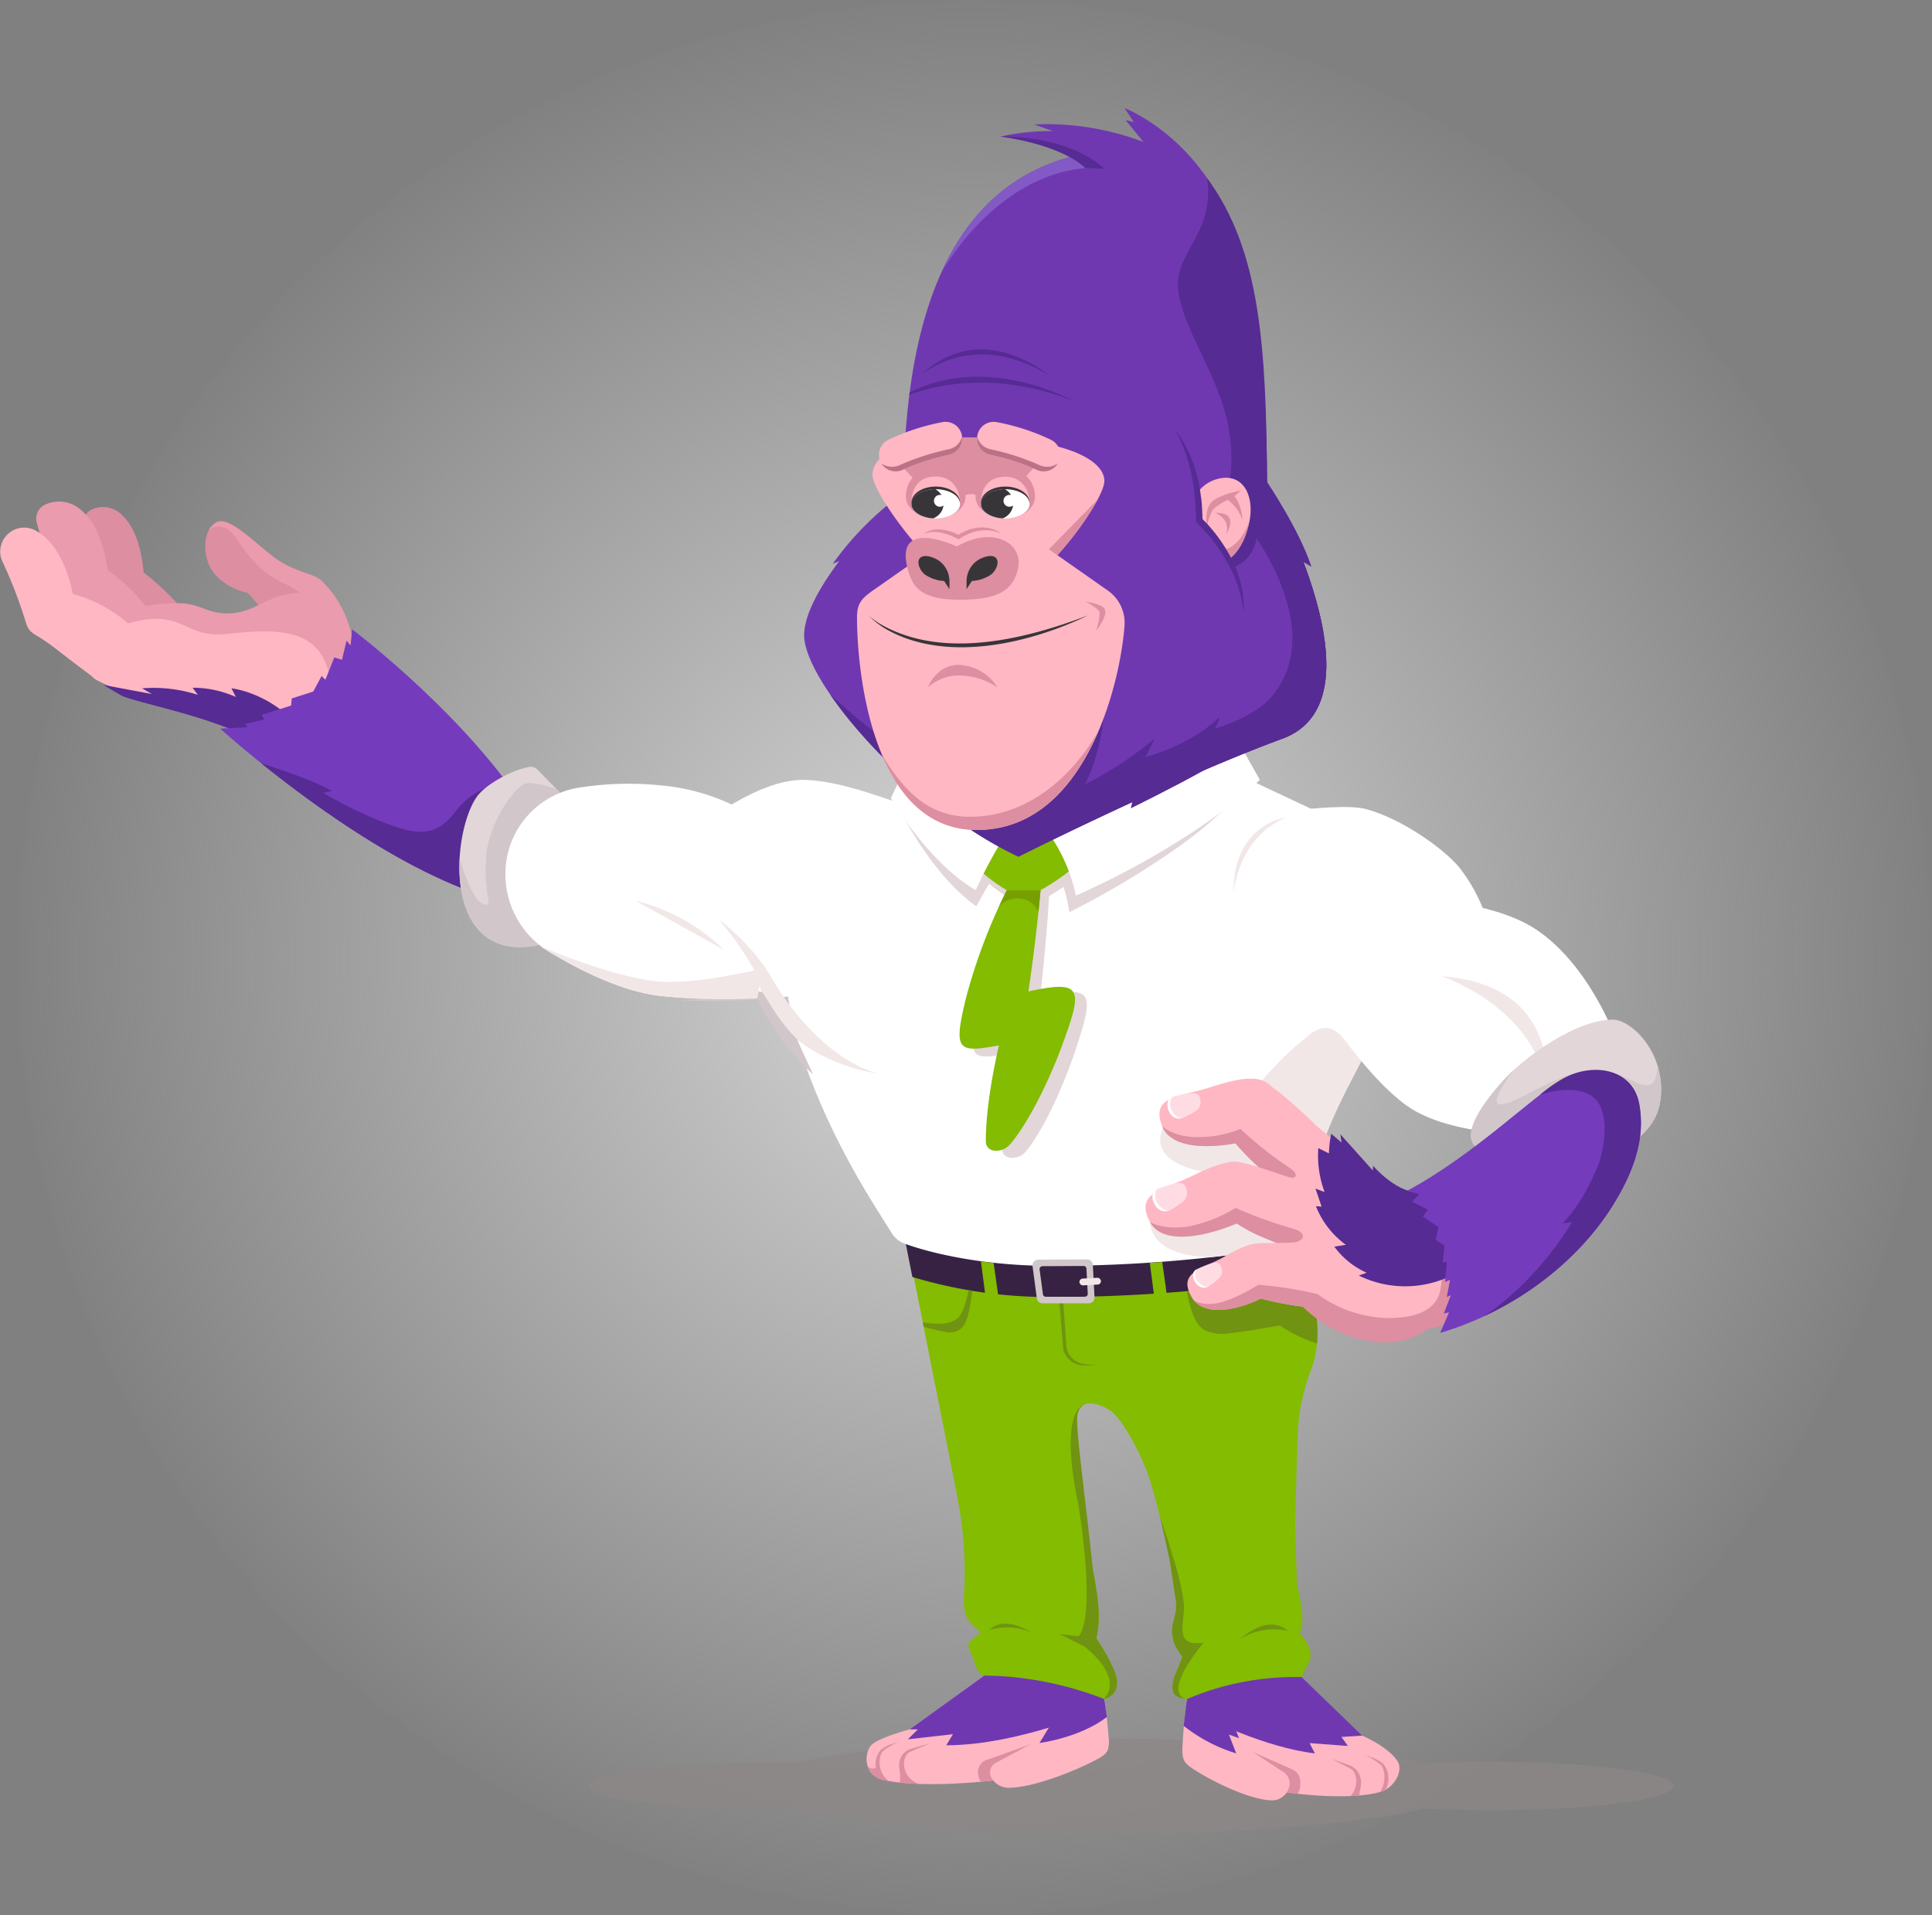 <svg xmlns="http://www.w3.org/2000/svg" xmlns:xlink="http://www.w3.org/1999/xlink" width="366.198" height="363" viewBox="0 0 366.198 363"><rect x="0" y="0" width="366.198" height="363" fill="#808080" stroke="none"/><defs><radialGradient id="a" cx="0.5" cy="0.5" r="0.5" gradientUnits="objectBoundingBox"><stop offset="0" stop-color="#d8d8d8"/><stop offset="1" stop-color="#d8d8d8" stop-opacity="0"/></radialGradient></defs><g transform="translate(-1093.802 -613)"><circle cx="181.5" cy="181.5" r="181.5" transform="translate(1097 613)" fill="url(#a)"/><g transform="translate(-65.932 320.914)"><g transform="translate(1159.733 387.135)"><path d="M1387.181,735.171a20.539,20.539,0,0,0-6.206-13.491c-1.6-1.518-5.586-1.485-9.966-5.187-.789-.667-9.065,2.112-8.631,2.635,2.647,3.2,8.769,7.905,10.7,14.226C1375.979,742.889,1387.425,738.482,1387.181,735.171Z" transform="translate(-1320.089 -706.698)" fill="#dd8ea1"/><path d="M1255.689,736.719a46.727,46.727,0,0,1,5.807,5.074c1.516,1.518,3.553,3.769,4.654,4.875,1.395,1.4,3.1,2.591,4.511.911,1.431-1.71,1.656-6.164.4-8.751-1.523-3.133-7.163-9.762-12.964-13.957-5.189-3.752-6.027.194-6.862,3.366C1249.932,733.174,1253.312,734.837,1255.689,736.719Z" transform="translate(-1231.915 -712.199)" fill="#dd8ea1"/><path d="M1236.929,689.472a33.214,33.214,0,0,0-.494-6.237c-.244-1.494-.693-3.427-.855-4.414a2.922,2.922,0,0,1,1.567-3.454,5.1,5.1,0,0,1,5.855,1.251c1.536,1.52,3.237,4.268,3.89,10.34.683,6.348-2.5,9.158-5.739,9.28C1236.314,696.42,1237.007,692.3,1236.929,689.472Z" transform="translate(-1219.696 -673.867)" fill="#dd8ea1"/><path d="M1304.958,761.778c-2.242-11.953-13.4-8.467-15.005-7.772-3.1,1.347-5.3,2.881-8.655,2.881-4.215,0-5.025-1.942-9.666-1.942a39.006,39.006,0,0,0-9.962,1.463,11.319,11.319,0,0,1-2.859.309l7.379,16.81.245.106s18.8,2.464,29.586,1.648C1302.448,774.794,1306.33,769.092,1304.958,761.778Z" transform="translate(-1238.141 -735.669)" fill="#ea9bae"/><path d="M1215.066,736.878a30.793,30.793,0,0,1,4.624,4.732c1.108,1.366,2.487,3.343,3.29,4.337a4.371,4.371,0,0,0,5.148,1.637c2.66-.825,5.229-3.771,4.991-5.8-.287-2.454-3.9-8.2-8.971-12.335-4.533-3.7-6.1-2.919-8.771-.974C1211.222,731.5,1213.074,735.072,1215.066,736.878Z" transform="translate(-1201.793 -714.973)" fill="#ea9bae"/><path d="M1194.148,678.633c-.357-1.524-.969-3.49-1.205-4.5a2.9,2.9,0,0,1,1.584-3.63,6.2,6.2,0,0,1,6.685,1c1.818,1.487,3.889,4.229,4.955,10.44,1.115,6.494-2.334,9.542-5.984,9.828C1194.724,692.2,1194.726,681.1,1194.148,678.633Z" transform="translate(-1185.907 -669.929)" fill="#ea9bae"/><path d="M1347.119,696.659c.96,1.943,4.169,4.893,9.257,5.126,3.789.174,3.63.4,4.911-2.031s-.8-3.88-3.7-6.279c-3.785-3.125-7.375-6.493-9.391-5.257C1345.886,689.633,1345.636,693.658,1347.119,696.659Z" transform="translate(-1307.292 -684.195)" fill="#dd8ea1"/><path d="M1333.882,822.426c2.252-5.491-1.051-13.593-9.49-17.132-6.034-2.531-10.5-.727-18.31-2.532-1.33-.307-7.069,5.817-6.276,6.243,4.845,2.607,14.622,5.637,20.273,11.991C1328.6,830.58,1332.441,825.94,1333.882,822.426Z" transform="translate(-1270.525 -775.041)" fill="#dd8ea1"/><path d="M1272.7,803.8c1.49,1.3,6.2,4.594,10.6,3.113,3.279-1.1,2.18-2.671,2.466-5.161s-1.959-3.035-5.221-4.115c-4.25-1.407-8.7-4.436-9.964-1.761C1269.525,798.109,1269.707,801.193,1272.7,803.8Z" transform="translate(-1246.992 -768.758)" fill="#dd8ea1"/><path d="M1301.851,801.236c-5.859-2.567-10.171-.8-17.746-2.649a.453.453,0,0,0-.079-.007c-.78-.313-1.708-.6-2.739-.942-4.25-1.407-8.7-4.436-9.964-1.762a6.153,6.153,0,0,0-.39,1.076,2.549,2.549,0,0,1,2.747-.772c1.665.58,6.283,5.184,12.778,6.312s12.289-1.5,17.12,7.1c1.95,3.471,4.986,4.663,8.051,7.133C1312.61,811.388,1309.241,804.474,1301.851,801.236Z" transform="translate(-1247.734 -768.758)" fill="#ea9bae"/><path d="M1166.779,694.151a4.543,4.543,0,0,0-6.682,5.491,88.594,88.594,0,0,1,4.57,11.86c.611,1.9,1.526,2.014,3.152,3.106,2.754,1.851,2.711,2.049,9.648,7.229l7.751-9.147a26.838,26.838,0,0,0-11.7-6.7S1172.222,697.429,1166.779,694.151Z" transform="translate(-1159.733 -688.47)" fill="#ffb7c3"/><path d="M1289.39,789.093c-1.248-10.471-8.887-10.89-19.572-9.7-7.154.8-7.521-2.84-13.828-2.845-3.321,0-8.69,1.968-8.69,1.968l-3.034,9.156c1.312,1.376,15.706,6.931,26.971,7.077C1277.745,794.831,1289.941,793.719,1289.39,789.093Z" transform="translate(-1226.631 -754.304)" fill="#ffb7c3"/><path d="M1280.833,846.316c-8.432-4.077-21.421-6.445-23.6-7.651-.856-.474-3.345-1.978-3.345-1.978l9.148,1.711-1.863-1.085a27.474,27.474,0,0,1,10.574,1.241l-1-1.352a20.066,20.066,0,0,1,8.211,1.759l-.837-1.645s11.3,1.147,16.531,13.547C1294.652,850.863,1284.119,847.905,1280.833,846.316Z" transform="translate(-1234.249 -801.899)" fill="#562b93"/><path d="M1419.745,823.592c9.053,15.805,1.366,16.687-10.011,13.042-23.3-7.466-49.983-31.738-49.983-31.738l5.2-.258-.481-.61,3.645-.843-.5-.89,5.584-1.765.128-1.348,4.076-1.311,1.575-2.939.727.693,1.678-4.211,1.466.439.856-3.616.77.9.278-3.06S1408.44,803.855,1419.745,823.592Z" transform="translate(-1318.023 -761.846)" fill="#753bbd"/><path d="M1369.741,707.075l6.455,2.164a20.076,20.076,0,0,0-5.678-10.063c-1.554-1.471-5.339-1.486-9.555-4.849l-.4-.329-.01-.008h0l-.628-.516c-3.785-3.125-7.375-6.493-9.391-5.257a3.769,3.769,0,0,0-1.386,1.567c.069-.075,2.586-2.76,5.536,1.792,2.991,4.616,5.982,6.859,8.485,8C1365.531,700.648,1369.221,702.8,1369.741,707.075Z" transform="translate(-1309.632 -684.195)" fill="#ea9bae"/></g><path d="M1443.615,921.047l-1.109-9.3a13.7,13.7,0,0,0-8.333,5.014c-4.184,5.8-8.411,4.455-14.711,1.948a83.949,83.949,0,0,1-10.57-5.238l1.651-.333c-3.135-1.852-9.158-3.925-13.355-5.253,8.75,7.034,23.586,17.926,37.862,23.594,1.76.635,3.511,1.2,5.24,1.669,4.619,1.261,8.614,1.821,11.116,1.048a3.322,3.322,0,0,0,1.465-1.389C1451.379,925.053,1448.328,917.59,1443.615,921.047Z" transform="translate(-187.916 -471.108)" fill="#562b93"/><path d="M1865.31,1798.371c-4.437,0-8.68.11-12.582.31-11.519-2.793-33.95-4.689-59.734-4.689-25.415,0-47.568,1.842-59.229,4.57-1.792-.039-3.631-.059-5.506-.059-18.672,0-33.808,2-33.808,4.464s15.136,4.464,33.808,4.464c1.875,0,3.714-.02,5.506-.059,11.661,2.728,33.814,4.57,59.229,4.57,25.784,0,48.215-1.9,59.734-4.689,3.9.2,8.145.31,12.582.31,19.221,0,34.8-2.057,34.8-4.6S1884.531,1798.371,1865.31,1798.371Z" transform="translate(-423.165 -1172.355)" fill="#8c8787" opacity="0.75"/><path d="M2317.612,1362.715s4.786,8.422,1.575,17.726a39.054,39.054,0,0,0-2.647,12.066l-.059,1.857-5.812-9.965,5.042-19.657.333-4.549Z" transform="translate(-910.827 -829.055)" fill="#83bc00"/><path d="M1988.552,1300.179l-4.23,9.576,15.969,80.556h20.473s-4.914-43.788-4.27-48.348c.459-3.254,3.729-2.526,6.048-1.093,2.508,1.55,5.81,8.264,6.891,11.007,3.828,9.723,8.4,38.434,8.4,38.434h19.147l2.288-80.556Z" transform="translate(-652.563 -781.561)" fill="#83bc00"/><path d="M2058.405,1308.085,1987,1298.439l-4.262,9.646,1.235,6.23a90.157,90.157,0,0,0,27.028,3.791,286.183,286.183,0,0,0,47.533-3.994Z" transform="translate(-651.307 -780.184)" fill="#382243"/><path d="M1892.567,881.57l30.151-15.749h11.289l55.7,26.162,2.161,1.127c-4.416,8.727-3.186,18.518-6.32,27.018-4.16,11.284-12.207,21.368-14.235,34.152a8.968,8.968,0,0,0-.109,1.4v5.1a8.886,8.886,0,0,1-1.458,4.877h0a271.811,271.811,0,0,1-47.914,4.185c-17.15,0-27.756-4.185-27.756-4.185a4.707,4.707,0,0,1-2.515-1.991c-3.4-5.45-11.3-17.135-16.822-33.121a80.01,80.01,0,0,1-3.7-18.634c-.706-9.393.816-18.791,3.4-20.728C1877.546,888.851,1887.706,883.791,1892.567,881.57Z" transform="translate(-562.778 -437.819)" fill="#fff"/><path d="M1969.385,1736.621l-14.157,10.208s-5.462,1.468-7.075,2.807c-1.5,1.244-2,5.841,2.149,6.788,11.522,2.629,42.677-1.735,42.677-7.146a61.876,61.876,0,0,0-1.888-12.658Z" transform="translate(-623.077 -1126.953)" fill="#ffb7c3"/><path d="M2262.848,1381.015a39.591,39.591,0,0,0-8.266.142,31.165,31.165,0,0,1-9.491,2.241c-3.874.1-4.519.732-4.755.295,2.838,6.318,6.671,5.523,17.126,5.031a28.079,28.079,0,0,0,7.074,3.419A24.262,24.262,0,0,0,2262.848,1381.015Z" transform="translate(-855.167 -845.413)" fill="#709311"/><path d="M1982.3,930.3l-5.18,4.008s5.824,12.232,14.542,18.433c0,0,4.292-8.392,9.182-13.732C2004.538,934.978,1982.3,930.3,1982.3,930.3Z" transform="translate(-646.866 -488.846)" fill="#e2d6d8"/><path d="M2022.06,1742.63c-.547-3.323-1.247-6.01-1.247-6.01h-21.707l-14.157,10.208h1.557l-1.888,1.888,8.547-.97-1.276,2.1C2005.813,1749.847,2022.06,1742.63,2022.06,1742.63Z" transform="translate(-652.799 -1126.953)" fill="#6f38b1"/><path d="M2242.031,1392.125c-1.457-1.063-2.157-3.2-2.874-5.183l-1.037.095c.071.41.137.768.192,1.025,1.037,4.873,2.2,5.88,3.522,6.526a8.074,8.074,0,0,0,4.35.431c2.979-.317,5.841-.835,9.524-1.484l-.214-.5C2249.41,1393.719,2244.824,1394.163,2242.031,1392.125Z" transform="translate(-853.414 -850.224)" fill="#709311"/><path d="M2051.428,1028.613a106.394,106.394,0,0,0-7.085,20.538c-2.215,10.369-1.262,10.555,6.492,8.918,0,0-2.2,10.348-1.936,18.225.076,2.3,3.185,2.222,4.6.457,3.9-4.86,7.585-13.922,9.242-18.894,3.662-10.995,3.723-12.8-6.643-10.187,0,0,1.179-9.705,1.719-19.251Z" transform="translate(-699.239 -566.495)" fill="#e2d6d8"/><path d="M2100.115,915.092s4.95,5.237,6.52,15.008a163.489,163.489,0,0,0,20.25-12.067,78.193,78.193,0,0,0,14.874-13.546l-8.752-4.164Z" transform="translate(-744.199 -465.122)" fill="#e2d6d8"/><path d="M2204.6,1316.083s-.246,6.628,11.74,6.628v-8.886Z" transform="translate(-826.89 -792.36)" fill="#f2e7e7"/><path d="M2214.831,1229.622s-5.307,7.532,9.415,9.415c11.142,1.425,5.264-10.955,5.264-10.955Z" transform="translate(-834.246 -724.504)" fill="#f2e7e7"/><path d="M2049.758,987.388a28.514,28.514,0,0,0,5.9,4.534h6.393a43.528,43.528,0,0,0,6.7-4.648l-2.22-5.649h-14.393Z" transform="translate(-704.348 -529.463)" fill="#e2d6d8"/><path d="M2291.369,1067.387l-5.2-5.251-10.441,18.34s-26.924,19.27-19.618,43.053c10.763-1.166,17.515-2.513,17.515-2.513h0a8.884,8.884,0,0,0,1.458-4.876v-5.1a8.939,8.939,0,0,1,.11-1.4c2.028-12.784,10.075-22.868,14.235-34.152A41.65,41.65,0,0,0,2291.369,1067.387Z" transform="translate(-866.659 -593.179)" fill="#f2e7e7"/><path d="M2040.519,1023.094a106.416,106.416,0,0,0-7.707,20.313c-2.53,10.3-1.582,10.512,6.218,9.111,0,0-2.511,10.276-2.49,18.158.006,2.3,3.116,2.318,4.585.6,4.046-4.739,8.005-13.684,9.813-18.6,4-10.878,4.111-12.678-6.33-10.385,0,0,1.474-9.665,2.3-19.19Z" transform="translate(-689.948 -562.282)" fill="#83bc00"/><path d="M2046.239,979.5a28.514,28.514,0,0,0,5.9,4.534h6.393a43.528,43.528,0,0,0,6.7-4.648l-2.22-5.649h-14.394Z" transform="translate(-701.563 -523.219)" fill="#83bc00"/><path d="M1972,910.192l-2.911,6.119s6.939,12.1,16.094,17.435c0,0,3.656-8.376,8.135-13.861C1996.7,915.744,1972,910.192,1972,910.192Z" transform="translate(-640.51 -472.933)" fill="#fff"/><path d="M2103,898.431a31.678,31.678,0,0,1,7.145,14.338,151.865,151.865,0,0,0,20.436-10.956,98.922,98.922,0,0,0,14.434-10.974l-4.766-8.449Z" transform="translate(-746.485 -450.931)" fill="#fff"/><path d="M2255.312,1737l12.775,11.314s5.148,2.173,6.776,4.985c1.018,1.759-.73,4.915-3.2,5.65-9.715,2.894-37.645-1.923-37.645-7.92a83.085,83.085,0,0,1,1.7-14.029Z" transform="translate(-850.168 -1127.255)" fill="#ffb7c3"/><path d="M2251.042,1804.944l7.969,3.5c1,.441,1.764,1.275,1.583,3.261a3.242,3.242,0,0,1-.47,1.4c-8.47-.948-17.257-3.235-20.527-6.035-.072-.063-.145-.127-.212-.189h0Z" transform="translate(-854.415 -1181.022)" fill="#dd8ea1"/><path d="M2245.871,1800.762l7.467,4.9a2.593,2.593,0,0,1,.733,3.2h0a3.325,3.325,0,0,1-2.938,2.05c-4.246-.017-11.469-3.59-14.926-5.86-1.98-1.3-2.26-1.789-2.185-4.455h0Z" transform="translate(-850.162 -1177.576)" fill="#ffb7c3"/><path d="M2059.031,1797.923l-8.83,3.16a2.45,2.45,0,0,0-1.754,2.942,2.571,2.571,0,0,0,.507,1.245c9.7-.893,19.58-3.019,22.988-5.6Z" transform="translate(-703.286 -1175.466)" fill="#dd8ea1"/><path d="M2068.617,1794.148l-8.274,4.417a2.077,2.077,0,0,0-.813,2.885h0a3.758,3.758,0,0,0,3.257,1.849c4.7-.015,12.708-3.239,16.538-5.288,2.2-1.174,2.5-1.614,2.422-4.02h0Z" transform="translate(-711.855 -1172.355)" fill="#ffb7c3"/><path d="M1949.756,1819.014s-.595,1.019-1.75,0a3.859,3.859,0,0,0,3.038,2.614c.223.051.455.1.691.144l-.972-.884Z" transform="translate(-623.823 -1192.157)" fill="#dd8ea1"/><path d="M1957.835,1803.976c-2.155-1.409-2.158-4.6-1.152-5.676a11.744,11.744,0,0,1,3.247-1.856l-1.854.595a7.692,7.692,0,0,0-1.346.677,4.244,4.244,0,0,0-.481.354,3.848,3.848,0,0,0,.712,5.733Q1957.382,1803.895,1957.835,1803.976Z" transform="translate(-629.58 -1174.295)" fill="#dd8ea1"/><path d="M1978.371,1800.1c.287-.234,4.1-1.757,4.1-1.757s-3.495.9-4.03,1.172a5.674,5.674,0,0,0-.612.36c-1.692,1.171-2.192,5,1.867,6.114.212.01.425.019.641.026C1977.054,1804.811,1976.972,1801.239,1978.371,1800.1Z" transform="translate(-646.429 -1175.796)" fill="#dd8ea1"/><path d="M1980.291,1824.362l-1.371-.644-1.311-2.038-.7-.137a7.444,7.444,0,0,1,.045,2.579C1977.988,1824.236,1979.109,1824.315,1980.291,1824.362Z" transform="translate(-646.694 -1194.158)" fill="#dd8ea1"/><path d="M2402.092,1809.913a7.528,7.528,0,0,0-1.346-.726l-1.854-.637a11.541,11.541,0,0,1,3.247,1.988c.822.944.969,3.4-.179,5.085.06-.017.123-.033.181-.05a4.268,4.268,0,0,0,.856-.365,4.429,4.429,0,0,0-.424-4.916A4.265,4.265,0,0,0,2402.092,1809.913Z" transform="translate(-980.645 -1183.877)" fill="#dd8ea1"/><path d="M2374,1819.308a3.736,3.736,0,0,0-.192-5.11,5.617,5.617,0,0,0-.591-.417c-.519-.324-3.958-1.466-3.958-1.466s3.718,1.83,3.991,2.1c1,.97,1.09,3.357-.333,4.961C2373.283,1819.354,2373.643,1819.333,2374,1819.308Z" transform="translate(-957.192 -1186.854)" fill="#dd8ea1"/><path d="M2388.721,1838.719l-.979,1.451q.757-.037,1.469-.1a9.993,9.993,0,0,1,.22-1.462Z" transform="translate(-971.822 -1207.664)" fill="#dd8ea1"/><path d="M2257.847,1732.218l-19.629,1s-.566,2.672-1.045,6.082c4.256,2.222,15.119,7.488,24.452,8.6l-1-1.95,7.257.537-1.225-1.708,3.928-.244Z" transform="translate(-852.664 -1123.468)" fill="#6f38b1"/><path d="M2204.427,1361.049l1.082,8.335,2.552.623-1.283-9.141Q2205.622,1360.96,2204.427,1361.049Z" transform="translate(-826.75 -829.588)" fill="#83bc00"/><path d="M2050.976,1360.432l1.174,9.045,2.552.623-1.315-9.371Q2052.14,1360.591,2050.976,1360.432Z" transform="translate(-705.312 -829.244)" fill="#83bc00"/><path d="M2116.321,1759.652c-.18-1.351-.406-2.66-.628-3.812-2.441-.326-7.55,1.048-7.55,1.048l-3.07,2.366-1.694,2.7,2-.383-1.834,3.009S2111.137,1763.632,2116.321,1759.652Z" transform="translate(-746.782 -1142.123)" fill="#6f38b1"/><path d="M2029.552,1533.868a75.2,75.2,0,0,1,1.188,18.947c-.107,1.783.228,3.932,1.614,5.058l1.606,1.571c-2.65,1.868-2.808,2.165-1.688,4.275.527.992.838,3.828,2.633,3.828a64.933,64.933,0,0,1,22.4,4.442c2.379-.578,2.92-2.662,2.119-4.976a38.87,38.87,0,0,0-3.572-6.484h0c1.108-4.562,0-9.3-.791-13.931l-2.744-23.621S2028.266,1527.692,2029.552,1533.868Z" transform="translate(-688.317 -957.878)" fill="#83bc00"/><path d="M2235.22,1760.221a30.274,30.274,0,0,0,9.946,5.208l-1.378-3.561,1.923.685-1.284-3.2-2.7-3.015a33.994,33.994,0,0,0-5.726-1.963C2235.728,1756.039,2235.427,1758.107,2235.22,1760.221Z" transform="translate(-851.118 -1141.003)" fill="#6f38b1"/><path d="M2134.894,1491.066h0s-4.679,1.033-.848,19.12c.6,2.81,1.543,9.089,2.658,11.764-1.254-12.339-3.264-26.441-2.914-28.923A2.562,2.562,0,0,1,2134.894,1491.066Z" transform="translate(-769.858 -932.625)" fill="#709311"/><path d="M2252.069,950.071s21.154-3.723,26.927-2.138c7.163,1.967,14.967,7.811,17.508,10.889,5.02,6.083,6.629,14.165,6.629,14.165l-12.768,18.438c-4.211,0-13.25,3.074-15.4.294-2.455-3.172-4.781-3.026-8.182.158-4.617,4.322-14.4-.495-15.417-1.545C2240.82,979.426,2252.069,950.071,2252.069,950.071Z" transform="translate(-860.325 -502.49)" fill="#fff"/><path d="M2246.328,1598.836l.346,11.326c1.99,8.305.492,9.3.492,9.3,3.832,4.567,1.424,5.719.392,8.418a52.3,52.3,0,0,0-21.675,4.144l-1.12-.2c-1.524-.276-2.181-1.391-1.256-4.159l1.459-3.565-.875-1.326a6.526,6.526,0,0,1-.9-5.123l.4-1.651a7.192,7.192,0,0,0,.117-2.768l-1.123-7.35" transform="translate(-841.118 -1017.912)" fill="#83bc00"/><path d="M2129.526,1699.805l-6.926-.834,9.265,4.68c-1.074-1.969-2.34-3.844-2.34-3.844Z" transform="translate(-761.993 -1097.157)" fill="#709311"/><path d="M2142.319,1593.873l-.719-6.187-1.834-4.971s3.421,20.489,0,24.685l3.88,1.224c-.323-.505-.536-.819-.536-.819C2144.218,1603.242,2143.107,1598.5,2142.319,1593.873Z" transform="translate(-775.578 -1005.154)" fill="#709311"/><path d="M2150.67,1713.055a32.439,32.439,0,0,0-2.955-5.537l-2.91.557s7.638,5.578,3.746,9.956C2150.931,1717.453,2151.471,1715.369,2150.67,1713.055Z" transform="translate(-779.567 -1103.921)" fill="#709311"/><path d="M2228.9,1647.229c-4.462.649-4.118-1.816-3.677-5.952.207-1.939-.771-6.005-1.869-9.78l-.768.228,1.123,7.35a7.192,7.192,0,0,1-.117,2.768l-.4,1.651a6.527,6.527,0,0,0,.9,5.123l.876,1.326-1.459,3.565c-.925,2.768-.268,3.883,1.256,4.159l1.12.2C2220.786,1656.964,2228.9,1647.229,2228.9,1647.229Z" transform="translate(-841.118 -1043.76)" fill="#709311"/><g transform="translate(1379.59 579.558)"><path d="M2213.593,1592.288c1.645,6.756,3.2,14.927,4.269,20.905.013-.843.124-1.833.242-2.946.442-4.136-4.512-17.959-4.512-17.959Z" transform="translate(-2213.593 -1592.288)" fill="#709311"/><path d="M2235.823,1702.5c.352,2.014.628,3.657.808,4.746a38.1,38.1,0,0,1,2.743-3.826C2237.339,1703.712,2236.306,1703.358,2235.823,1702.5Z" transform="translate(-2231.185 -1679.504)" fill="#709311"/></g><path d="M2058.323,1690.76a11.945,11.945,0,0,1,8.111.461s-2.757-1.673-4.867-1.673A4.615,4.615,0,0,0,2058.323,1690.76Z" transform="translate(-711.126 -1089.7)" fill="#709311"/><path d="M2295.154,1691.565a12.257,12.257,0,0,0-9.144,1.586s2.9-2.471,5.295-2.73A5.019,5.019,0,0,1,2295.154,1691.565Z" transform="translate(-891.313 -1090.366)" fill="#709311"/><path d="M2122.606,1392.679l-.744,0,.813,9.808a3.954,3.954,0,0,0,3.806,3.162l2.538.044-2.33-.277a3.954,3.954,0,0,1-3.415-3.172Z" transform="translate(-761.409 -854.761)" fill="#709311"/><path d="M2006.833,1386.5c-.445,1.928-.894,3.969-1.8,5-1.415,1.61-3.962,1.545-6.893,1.11l.167.842c1.465.394,2.878.746,4.063.942a3.473,3.473,0,0,0,2.789-.431c.848-.646,1.593-1.653,2.257-6.526.029-.214.064-.5.1-.827Z" transform="translate(-663.498 -849.875)" fill="#709311"/><path d="M2108.15,1358.543l-9.251.05a1.093,1.093,0,0,0-1.078,1.238l.815,6.092a1.093,1.093,0,0,0,1.084.948h8.757a1.093,1.093,0,0,0,1.092-1.15l-.321-6.142A1.093,1.093,0,0,0,2108.15,1358.543Zm-8.362,6.607-.628-4.693a.551.551,0,0,1,.543-.624l7.783-.042a.551.551,0,0,1,.553.522l.248,4.735a.551.551,0,0,1-.55.58h-7.4A.551.551,0,0,1,2099.788,1365.15Z" transform="translate(-742.376 -827.749)" fill="#d1c7ca"/><rect width="4.084" height="1.293" rx="0.647" transform="translate(1364.296 534.467) rotate(-3.145)" fill="#f2e7e7"/><path d="M2074.867,1027.259c.142-1.371.278-2.769.4-4.165h-6.393s-.6,1.154-1.482,3.079a4.71,4.71,0,0,1,3.288-1.519A4.2,4.2,0,0,1,2074.867,1027.259Z" transform="translate(-718.302 -562.282)" fill="#75a000"/><path d="M2369.877,1032.865c2.432-1.553,19.484-1.008,28.2,5.079,12.122,8.461,16.98,26.624,16.98,26.624l-16.353,12.079s-17.124.513-25.565-5.59-17.008-20.142-17.008-20.142S2363.432,1036.981,2369.877,1032.865Z" transform="translate(-946.808 -569.43)" fill="#fff"/><path d="M2469.409,1101.267s16.909,5.562,19.779,20.353C2489.188,1121.62,2491.9,1102.956,2469.409,1101.267Z" transform="translate(-1036.451 -624.146)" fill="#f2e7e7"/><path d="M2497.408,1165.054c-2.824-2.032-.515-6.621,4.365-12.23,4.61-5.3,14.547-12.145,21.311-12.127,3.327.009,9.861,5.874,9.074,14.721-1.108,12.453-21.266,13.258-21.266,13.258S2502.221,1168.518,2497.408,1165.054Z" transform="translate(-1057.639 -655.35)" fill="#e2d6d8"/><path d="M2259.081,1419.056" transform="translate(-870.002 -875.638)" fill="#753bbd"/><path d="M2532.158,1188.723a15.65,15.65,0,0,0-.593-5.941c-.592,8.151-5.684.121-12.488.756s-13.689,6.106-16.962,6.525,2.192-6.509,2.205-6.525a32.716,32.716,0,0,0-2.547,2.591c-4.881,5.609-7.189,10.2-4.365,12.23,4.813,3.464,13.484,3.621,13.484,3.621S2531.05,1201.176,2532.158,1188.723Z" transform="translate(-1057.639 -688.656)" fill="#d1c7ca"/><path d="M2280.543,971.321s.674-10.473,9.952-14.382C2290.494,956.939,2280.359,958.154,2280.543,971.321Z" transform="translate(-886.984 -509.928)" fill="#f2e7e7"/><path d="M1592.017,911.652a1.764,1.764,0,0,0-1.654-.611c-3.178.533-8.265,3.277-9.947,5.668-4.548,6.465-6.564,28.963,8.734,28.479,5.014-.159,10.173-2.854,12.1-6.933,1.736-3.671,2.366-14.712,2.366-14.712l-11.6-11.891Z" transform="translate(-330.31 -473.586)" fill="#e2d6d8"/><path d="M1589.154,956.81c5.014-.159,10.173-2.854,12.1-6.933,1.736-3.671,2.366-14.712,2.366-14.712l-8.012-8.212a15.255,15.255,0,0,0-5.492-1.25c-1.893-.034-6.43,5.868-7.724,12.315a29.564,29.564,0,0,0,.238,9.828c.29,1.515-1.5,1.214-2.826-1.119a33.484,33.484,0,0,1-2.631-6.863C1576.7,948.117,1579.417,957.118,1589.154,956.81Z" transform="translate(-330.313 -485.208)" fill="#d1c7ca"/><path d="M1838.252,949.006l-10.1-22.073c-4.113-1.344-11.278-4.011-17.312-4.011-7.51,0-16.756,6.893-16.756,6.893l-3.729,33.1h0a43.838,43.838,0,0,0,29.175-2.237A80.648,80.648,0,0,0,1838.252,949.006Z" transform="translate(-499.062 -483.007)" fill="#fff"/><path d="M1670.891,936.219a39.792,39.792,0,0,0-22.365-9.492,60.071,60.071,0,0,0-15.755.432,16.525,16.525,0,0,0-13.834,15.486h0a17.212,17.212,0,0,0,8.3,15.628c5.981,3.6,14.093,7.641,21.331,8.366,10.6,1.061,25.479.89,26.91-1.83C1679.267,957.6,1670.891,936.219,1670.891,936.219Z" transform="translate(-363.387 -485.762)" fill="#fff"/><path d="M1824.589,1071.09a60.523,60.523,0,0,0-11.81-21.407S1827.5,1060.515,1824.589,1071.09Z" transform="translate(-516.807 -583.324)" fill="#f2e7e7"/><path d="M1754.017,1042.023l-16.762-9.317A36.657,36.657,0,0,1,1754.017,1042.023Z" transform="translate(-457.039 -569.888)" fill="#f2e7e7"/><path d="M1851.742,1100.015s7.838,14.764,20.162,18.616c0,0-12.718-1.628-19-10.666S1851.742,1100.015,1851.742,1100.015Z" transform="translate(-546.084 -623.123)" fill="#f2e7e7"/><path d="M1802.406,1130.836l-3.108-6.746c-3.969-3.93-5.895-8.307-6.548-8.82-.6-.471-5.529.318-9.49.951a46.269,46.269,0,0,1-6.17.535,115.9,115.9,0,0,0,14.913-.108A44.741,44.741,0,0,0,1802.406,1130.836Z" transform="translate(-488.564 -635.115)" fill="#d1c7ca"/><path d="M1692.761,1078.665a6.028,6.028,0,0,0-1.957.117c-4.487.993-12.632,2.535-18.224,1.958-8.634-.89-21.794-6.552-21.959-6.6,6.077,3.822,15.082,8.619,23.035,9.415a119.446,119.446,0,0,0,18.084.435Z" transform="translate(-388.479 -602.676)" fill="#f2e7e7"/><g transform="translate(1312.154 312.586)"><path d="M2086.054,323.685s-4.9-4.8-17.354-5.717a42.437,42.437,0,0,1,9.953-1.021l-3.573-1.276a51.842,51.842,0,0,1,20.722,3.318l-3.369-4.134,1.531.357-1.735-2.626s14.878,5.561,21.083,24.318Z" transform="translate(-2031.492 -312.586)" fill="#6f38b1"/><path d="M2073.027,395.651" transform="translate(-2034.916 -378.322)" fill="none" stroke="#c6a9e9" stroke-miterlimit="10" stroke-width="1"/><path d="M1909.844,642.714s-19.5,18.273-19.5,28.379c0,8.958,20.314,32.462,40.628,41.955,0,0,28.991-14.6,50.02-22.356s-4.389-51.347-4.389-51.347Z" transform="translate(-1890.346 -571.176)" fill="#6f38b1"/><path d="M2005.974,455.324c7.12-12.056,43.491-20.526,43.491-39.62,0-36.469-4.993-66.034-25.035-66.034-33.869,0-43.919,29.553-43.919,66.034,0,19.094.83,36.292,7.95,48.348Z" transform="translate(-1961.701 -341.934)" fill="#6f38b1"/><path d="M2007.747,792.943c-.573,6.051-3.258,8.184-7.308,10.527a26.83,26.83,0,0,1-3.2,1.412c-3.652,3.679-10.335,5.487-10.335,5.487a3.427,3.427,0,0,0,.949-2.157h0c-5.692,5.462-13.984,7.516-13.984,7.516l1.8-3.55h0a68.535,68.535,0,0,1-19.01,11.319l.288-5.493c-6.94,2.122-11.878,3.6-11.878,3.6l-12.475-5.1a49.521,49.521,0,0,1-13.9-8.607l-4.533-3.977c7.261,10.574,21.459,24.056,35.66,30.692,0,0,28.991-14.6,50.02-22.356C2007.622,809.376,2009.043,801.6,2007.747,792.943Z" transform="translate(-1909.194 -692.731)" fill="#562b93"/><path d="M2108.759,848.416s-.175,17.083-10.052,24.025c-12.157,8.545,4.144-21.227,4.144-21.227Z" transform="translate(-2051.674 -736.631)" fill="#562b93"/><path d="M1996.413,619.967c0,3.975-13.475,22.509-21.59,22.509-7.5,0-22.362-19.635-22.362-23.609s5.611-7.168,18.38-7.168C1988.991,611.7,1996.413,615.993,1996.413,619.967Z" transform="translate(-1939.503 -549.298)" fill="#ffb7c3"/><path d="M2275.662,679.983s.373,5.68-4.7,7.508l-2.332-3.732,3.3-7.433Z" transform="translate(-2189.709 -600.442)" fill="#562b93"/><path d="M2109.115,679.646a57.515,57.515,0,0,0,8.514-11.5l-10.388,10.615Z" transform="translate(-2061.992 -593.969)" fill="#dd8ea1"/><path d="M1963.632,676.1l-22.214,15.562c-2.177,1.525-3.057,2.489-3.057,5.147,0,9.781,2.736,40.271,22.734,40.271,20.621,0,27.187-27.858,27.974-38.742a7.444,7.444,0,0,0-3.158-6.631Z" transform="translate(-1928.343 -600.268)" fill="#ffb7c3"/><path d="M2003.884,708.281c-.932,4.3-4,5.93-11.043,5.93-7.63,0-9.016-2.594-9.89-5.9-2.595-9.828,9.324-4.212,9.324-4.212C1999.341,700.092,2004.905,703.576,2003.884,708.281Z" transform="translate(-1963.339 -621.033)" fill="#dd8ea1"/><path d="M1990.417,773.468c-10.793,5.2-25.936,8.828-37.152,3.189a16.174,16.174,0,0,1-4.446-3.189,10.711,10.711,0,0,0,1.06.858c.276.2.841.575,1.134.753,11.762,6.842,27.44,2.954,39.4-1.611Z" transform="translate(-1936.62 -677.319)" fill="#383539"/><path d="M2030.712,639.726a2.745,2.745,0,0,0-1.061-.36,3.411,3.411,0,0,1-5.752,0,2.745,2.745,0,0,0-1.061.36v4.831a2.8,2.8,0,0,0,2.69.071,2.73,2.73,0,0,1,2.494,0,2.8,2.8,0,0,0,2.69-.071Z" transform="translate(-1995.198 -571.176)" fill="#dd8ea1"/><path d="M1973.509,612.945l-2.854,2.429,5.78,6.023h17.379l5.933-6.444-3.463-2.772c-3.2-.31-6.878-.482-11.045-.482A47.205,47.205,0,0,0,1973.509,612.945Z" transform="translate(-1953.901 -549.298)" fill="#dd8ea1"/><path d="M2292.594,718.509c-3.39,3.632-1.734,5.952,2.493,7.4l.105-.039c13.909-5.132,7.5-25.938,1.563-39.439l-9.383-2.633S2305.179,705.027,2292.594,718.509Z" transform="translate(-2204.544 -606.359)" fill="#562b93"/><path d="M2246.835,433.821c-.192-25.461-1.234-43.9-11.374-57.608,1.563,11.045-6.9,14.149-5.345,22.166,2.174,11.233,13.842,21.936,8.624,39.743,0,0,15.572,9.56,18.9,25.029C2255.959,451.945,2249.729,439.262,2246.835,433.821Z" transform="translate(-2159.083 -362.939)" fill="#562b93"/><path d="M1973.948,599.766a3.161,3.161,0,0,1-2.383,4.058,43.394,43.394,0,0,0-4.473,1.189,40.242,40.242,0,0,0-4.3,1.671,3.155,3.155,0,0,1-4.31-1.909h0a3.158,3.158,0,0,1,1.657-3.815,41.054,41.054,0,0,1,5.017-2,41.738,41.738,0,0,1,5.227-1.335,3.155,3.155,0,0,1,3.569,2.144Z" transform="translate(-1944.145 -538.117)" fill="#ffb7c3"/><path d="M2047.626,599.766a3.161,3.161,0,0,0,2.383,4.058,43.393,43.393,0,0,1,4.473,1.189,40.222,40.222,0,0,1,4.3,1.671,3.155,3.155,0,0,0,4.31-1.909h0a3.157,3.157,0,0,0-1.656-3.815,41.083,41.083,0,0,0-5.017-2,41.748,41.748,0,0,0-5.227-1.335,3.155,3.155,0,0,0-3.569,2.144Z" transform="translate(-2014.694 -538.117)" fill="#ffb7c3"/><path d="M2247.2,651.364a6.876,6.876,0,0,1,5.458-2.967c4.032,0,5.258,4.358,4.517,8.142-.463,2.366-1.517,5.569-4.026,7.4l-5.495-7.431Z" transform="translate(-2172.751 -578.34)" fill="#ffb7c3"/><path d="M2269.527,693.015c-.047.007-.087.02-.131.029l1.317,1.782c2.509-1.831,3.563-5.034,4.026-7.4C2274.74,687.426,2273.182,692.5,2269.527,693.015Z" transform="translate(-2190.319 -609.227)" fill="#dd8ea1"/><path d="M2013.6,694.716a8.192,8.192,0,0,0-2.05-.555,7.372,7.372,0,0,0-2.073.018,8.334,8.334,0,0,0-1.983.562,10.691,10.691,0,0,0-1.83.974l-.2.128-.2-.12a10.183,10.183,0,0,0-1.5-.706,9.871,9.871,0,0,0-1.6-.468,6.6,6.6,0,0,0-1.661-.118,5.13,5.13,0,0,0-1.654.386,4.073,4.073,0,0,1,1.6-.742,5.728,5.728,0,0,1,1.795-.1,8.147,8.147,0,0,1,1.755.378,9.375,9.375,0,0,1,1.651.729l-.4.008a10.623,10.623,0,0,1,1.979-1.016,7.9,7.9,0,0,1,2.179-.484,6.716,6.716,0,0,1,2.21.2A6.289,6.289,0,0,1,2013.6,694.716Z" transform="translate(-1976.215 -614.094)" fill="#dd8ea1"/><path d="M2255.9,666.883s-.751-3.8,1.509-5.111a14.959,14.959,0,0,1,4.931-1.65l-1.222,1.005a8.562,8.562,0,0,1,1.5,4.545,8.337,8.337,0,0,0-2.74-3.8,9.881,9.881,0,0,0-2.876,1.867A10.591,10.591,0,0,0,2255.9,666.883Z" transform="translate(-2179.543 -587.62)" fill="#dd8ea1"/><path d="M2263.954,680.3s3.035,1.164,2.023,4.082C2265.977,684.383,2268.808,680.191,2263.954,680.3Z" transform="translate(-2186.012 -603.587)" fill="#dd8ea1"/><path d="M2227.353,604.339a25.806,25.806,0,0,1,4.732,11.569l.247,1.71c.14,1.306.2,2.714.231,4.023l-.2-.455a22.075,22.075,0,0,1,1.746,1.845c3.75,4.393,6.628,10.073,6.188,15.975a23.159,23.159,0,0,0-2.927-9.239,33.519,33.519,0,0,0-5.839-7.67l-.194-.188-.007-.268a48.82,48.82,0,0,0-.344-5.57,33.385,33.385,0,0,0-3.633-11.732Z" transform="translate(-2157.047 -543.473)" fill="#562b93"/><path d="M2146.044,760.869s2.343,1.242,2.616,1.936-.576,3.532-.576,3.532,2.338-2.888,1.533-4.152C2149.095,761.365,2146.044,760.869,2146.044,760.869Z" transform="translate(-2092.7 -667.348)" fill="#dd8ea1"/><path d="M1996.128,536.727s9.92-8.973,24.347,0C2020.475,536.727,2007.663,525.621,1996.128,536.727Z" transform="translate(-1974.06 -486.06)" fill="#562b93"/><path d="M1973.3,614.481a3.163,3.163,0,0,0,2.512-3.444,3.274,3.274,0,0,1-2.552,2.394,48.385,48.385,0,0,0-4.732,1.267,44.387,44.387,0,0,0-4.543,1.747,3.512,3.512,0,0,1-3.464-.341,3.155,3.155,0,0,0,4,1.237,40.242,40.242,0,0,1,4.3-1.671A43.386,43.386,0,0,1,1973.3,614.481Z" transform="translate(-1945.883 -548.774)" fill="#bc7186"/><path d="M2050.006,614.481a3.163,3.163,0,0,1-2.512-3.444,3.274,3.274,0,0,0,2.552,2.394,48.4,48.4,0,0,1,4.732,1.267,44.357,44.357,0,0,1,4.543,1.747,3.512,3.512,0,0,0,3.464-.341,3.155,3.155,0,0,1-4,1.237,40.227,40.227,0,0,0-4.3-1.671A43.377,43.377,0,0,0,2050.006,614.481Z" transform="translate(-2014.693 -548.774)" fill="#bc7186"/><path d="M2016.983,561.164s-16.293-9.157-31.018-1.575q-.028.21-.054.421C1990.8,558.182,2002.173,555.388,2016.983,561.164Z" transform="translate(-1965.974 -505.682)" fill="#562b93"/><path d="M2014.777,378.028c.483-.879,11.21-19.987,29.542-19.987l-4.091-2.269C2027.94,358.75,2019.833,366.787,2014.777,378.028Z" transform="translate(-1988.818 -346.763)" fill="#8359c6"/><path d="M2068.7,338.354s12.4-.488,19.709,6.1c0,0-1.417-.112-3.63-.112C2084.779,344.344,2081.14,340.155,2068.7,338.354Z" transform="translate(-2031.492 -332.972)" fill="#562b93"/><path d="M1994.121,644.774c0,2.306-2.532,4.175-5.655,4.175s-5.655-1.869-5.655-4.175a5.353,5.353,0,0,1,5.655-5.429A5.452,5.452,0,0,1,1994.121,644.774Z" transform="translate(-1963.521 -571.176)" fill="#dd8ea1"/><path d="M1997.046,652.156c0,1.67-2.063,1.66-4.608,1.66s-4.608.01-4.608-1.66.651-4.88,4.608-4.88C1996.074,647.276,1997.046,650.486,1997.046,652.156Z" transform="translate(-1967.493 -577.453)" fill="#ffb7c3"/><path d="M1926.535,673.821a57.675,57.675,0,0,0-10.256,11.018l4.067-1.724Z" transform="translate(-1910.869 -598.46)" fill="#6f38b1"/><path d="M2310.98,652.353s6.068,8.947,8.4,16.042l-3.785-2.245Z" transform="translate(-2223.227 -581.471)" fill="#562b93"/><ellipse cx="4.608" cy="2.777" rx="4.608" ry="2.777" transform="translate(20.337 72.22)" fill="#fff"/><path d="M2057.347,644.774c0,2.306-2.523,4.175-5.635,4.175s-5.636-1.869-5.636-4.175a5.344,5.344,0,0,1,5.636-5.429A5.443,5.443,0,0,1,2057.347,644.774Z" transform="translate(-2013.588 -571.176)" fill="#dd8ea1"/><path d="M2060.218,652.376c0,1.67-2.063,1.66-4.608,1.66s-4.608.01-4.608-1.66.651-4.88,4.608-4.88C2059.246,647.5,2060.218,650.706,2060.218,652.376Z" transform="translate(-2017.486 -577.627)" fill="#ffb7c3"/><ellipse cx="4.608" cy="2.777" rx="4.608" ry="2.777" transform="translate(33.516 72.22)" fill="#fff"/><path d="M2055.61,656.889c2.479,0,4.494,1.18,4.6,2.658,0-.043.01-.085.01-.129,0-1.67-2.063-3.024-4.608-3.024s-4.608,1.354-4.608,3.024c0,.043.007.086.01.129C2051.115,658.069,2053.131,656.889,2055.61,656.889Z" transform="translate(-2017.486 -584.669)" fill="#383539"/><path d="M1998.015,720.343c-1.231-.782-3.069-1.266-3.647-.27-.436.749.04,2.11,1.088,2.969a7.31,7.31,0,0,0,3.625,1.206l1,1.557v-1.493A4.812,4.812,0,0,0,1998.015,720.343Z" transform="translate(-1972.539 -634.62)" fill="#383539"/><path d="M2043.626,720.073c-.579-1-2.416-.512-3.647.27a4.812,4.812,0,0,0-2.063,3.968V725.8l1-1.557a7.31,7.31,0,0,0,3.625-1.206C2043.586,722.183,2044.061,720.822,2043.626,720.073Z" transform="translate(-2007.129 -634.62)" fill="#383539"/><path d="M1977.291,894.83c-8.267,0-12.958-5.519-16.8-11.976,3.3,7.968,8.855,14.477,18.095,14.477,11.708,0,18.884-8.982,23.045-18.737C1996.736,887.1,1988.317,894.83,1977.291,894.83Z" transform="translate(-1945.857 -760.513)" fill="#dd8ea1"/><path d="M2008.724,820.42a13.3,13.3,0,0,1,7.307,2.25,9.053,9.053,0,0,0-7.33-4.262c-4.287,0-5.831,4.246-5.831,4.246A8.821,8.821,0,0,1,2008.724,820.42Z" transform="translate(-1979.394 -712.883)" fill="#dd8ea1"/><path d="M2187.827,914.555l-.724,3.029s8.49-4.158,14.043-7.306C2207.316,906.78,2187.827,914.555,2187.827,914.555Z" transform="translate(-2125.194 -784.871)" fill="#562b93"/><path d="M1992.72,659a2.728,2.728,0,0,0-.348-.23c-2.485.02-4.495,1.226-4.542,2.722a3.026,3.026,0,0,0,.031.382c.25,1.279,1.943,2.292,4.071,2.432a3.05,3.05,0,0,0,.788-5.305Z" transform="translate(-1967.493 -586.548)" fill="#383539"/><circle cx="1.125" cy="1.125" r="1.125" transform="translate(24.604 73.302)" fill="#fff"/><path d="M1992.438,656.889c2.479,0,4.495,1.18,4.6,2.658,0-.043.01-.085.01-.129,0-1.67-2.063-3.024-4.608-3.024s-4.608,1.354-4.608,3.024c0,.043.007.086.01.129C1987.943,658.069,1989.959,656.889,1992.438,656.889Z" transform="translate(-1967.493 -584.669)" fill="#383539"/><path d="M2055.893,659a2.706,2.706,0,0,0-.349-.23c-2.485.02-4.495,1.226-4.542,2.722a3.12,3.12,0,0,0,.031.382c.25,1.279,1.943,2.292,4.072,2.432a3.05,3.05,0,0,0,.788-5.305Z" transform="translate(-2017.486 -586.548)" fill="#383539"/><circle cx="1.125" cy="1.125" r="1.125" transform="translate(37.783 73.302)" fill="#fff"/></g><path d="M2258.558,1419.056" transform="translate(-869.588 -875.638)" fill="#753bbd"/><path d="M2420.586,1346.809a37.474,37.474,0,0,0,19.2-5.6l-.952-15.311-17.059,3.816Z" transform="translate(-997.813 -801.912)" fill="#dd8ea1"/><path d="M2232.092,1205.419c-5.265,1.819-16.26,3.349-18.407-2.082-2.313-5.847,3.443-5.551,9.162-7.415,8.037-2.619,11.164-2.2,12.9,2.188C2237.825,1203.365,2240.805,1202.409,2232.092,1205.419Z" transform="translate(-833.661 -697.768)" fill="#ffb7c3"/><path d="M2284.68,1201.014c4.606,4.183,8.9,8.684,4.964,13.438-4.235,5.119-8.652,1.283-13.551-3.316-6.883-6.463-8.212-9.686-5.031-13.531C2274.866,1193.005,2277.055,1194.091,2284.68,1201.014Z" transform="translate(-878.185 -698.185)" fill="#ffb7c3"/><path d="M2326.729,1233.21c9.96,8.169,13.565,10.53,18.812,15.573,10.357,9.952,4.7,22.69.83,24.773-5.807,3.126-13.825.512-21.291-5.3l-4.844-26.731S2325.228,1231.978,2326.729,1233.21Z" transform="translate(-918.398 -728.477)" fill="#ffb7c3"/><path d="M2230.484,1238.13a20.738,20.738,0,0,1-8.051,1.552c-4.732,0-6.761-2.047-6.761-2.047,1.637,4.141,8.418,4.234,13.881,3.239a48.484,48.484,0,0,0,4,4.141c2.271,2.133,4.439,4.1,6.533,5.088,0,0,3.351-2.59,2.368-3.085C2237,1244.271,2230.484,1238.13,2230.484,1238.13Z" transform="translate(-835.649 -732.066)" fill="#dd8ea1"/><path d="M2219.789,1280.665c-4.887,2.526-15.608,5.93-18.441.676-3.051-5.657,2.6-6.092,7.927-8.721,7.483-3.695,10.589-3.673,12.881.576C2224.9,1278.279,2227.879,1276.484,2219.789,1280.665Z" transform="translate(-823.633 -757.618)" fill="#ffb7c3"/><path d="M2281.583,1273.76c5.866,1.759,6.044,3.15,6.108,9.729.066,6.751-7.347,3.472-13.458.937-8-3.319-8.5-5.136-9.463-10.15-.578-3.006.586-4.367,3.107-4.48C2270.314,1269.688,2276.53,1272.246,2281.583,1273.76Z" transform="translate(-874.389 -757.515)" fill="#ffb7c3"/><path d="M2234.554,1316.487a87.828,87.828,0,0,1-13.758-4.7,26.508,26.508,0,0,1-9.108,3.547c-4.639.665-7.082-.864-7.082-.864,2.49,4.617,11.071,2.547,16.432.264a29.105,29.105,0,0,0,5.7,2.926c5.106,2.118,9.477,4.469,12.112,1.484A6.736,6.736,0,0,0,2234.554,1316.487Z" transform="translate(-826.891 -790.747)" fill="#dd8ea1"/><path d="M2335.186,1324.336c.794.208,2.251,1.56-.147,2.324s3.557,3.782,3.557,3.782.524-3.28.46-3.513a22.652,22.652,0,0,1,1.753-2.957l-4.206-1.606S2334.6,1324.183,2335.186,1324.336Z" transform="translate(-929.662 -799.12)" fill="#ffb7c3"/><path d="M2327.834,1269.872c1.6.909,1.875,2.388-.184,1.823-2.5-.687,3.371,3.007,3.371,3.007l.9-3.931s-3.582-2.3-3.538-2.238S2327.522,1269.695,2327.834,1269.872Z" transform="translate(-923.775 -756.516)" fill="#ffb7c3"/><path d="M2315.718,1325.515c-.625,1.99-3.826,2.906-5,3.057-2.9.376-6.623.237-8.38.351l-.353,3.736h15.05C2316.994,1328.363,2316.428,1323.249,2315.718,1325.515Z" transform="translate(-903.958 -801.172)" fill="#ffb7c3"/><path d="M2253.194,1354.245c-3.776,2.176-11.42,4.413-13.863.084-2.695-4.775,2.126-5.24,6.185-7.6,6.326-3.676,8.157-3.132,9.857.627C2257.407,1351.856,2259.444,1350.644,2253.194,1354.245Z" transform="translate(-853.754 -816.429)" fill="#ffb7c3"/><path d="M2294.11,1344.63c4.635.859,8.531,2.407,7.857,7.255-.453,3.261-1.506,4.2-4.074,4.234a59.785,59.785,0,0,1-9.908-1.7c-2.13-.517-5.313-2.309-4.768-6.23C2283.869,1343.5,2286.438,1343.208,2294.11,1344.63Z" transform="translate(-889.053 -816.144)" fill="#ffb7c3"/><path d="M2256.49,1384.234c.077.021.154.042.229.06a59.8,59.8,0,0,0,9.908,1.7h.051a1.364,1.364,0,0,0,.3-2.681,74.859,74.859,0,0,0-10.971-1.684s-4.962,3.19-8.281,3.556c-2.893.319-3.875-.592-4.08-.831C2246.175,1387.847,2252.682,1386.183,2256.49,1384.234Z" transform="translate(-857.787 -846.017)" fill="#dd8ea1"/><path d="M2369.489,1246.094l-.231-1.577,6.151,6.863.051-.895s4.07,4.837,8.467,5.086c3.18.18.572,9.333.572,9.333s-14.18-5.967-15.178-7.531c-3.6-5.635-1.792-12.954-1.792-12.954Z" transform="translate(-955.465 -737.435)" fill="#562b93"/><path d="M2382.227,1280.775a19.961,19.961,0,0,1-19.1.826l1.508-.524a15.308,15.308,0,0,1-6.142-4.95l2.19-.345a16.62,16.62,0,0,1-5.68-7.33l1.079.085-1.162-3.419,1.733.667a19.682,19.682,0,0,1-1.194-8.334l20.424,10.126s5.422,2.033,5.376,2.131.986,4.987,1.181,6.42A26.393,26.393,0,0,1,2382.227,1280.775Z" transform="translate(-945.846 -747.746)" fill="#562b93"/><path d="M2477.728,1211.932c-6.519,10.731-18.465,20.286-32.989,24.6l1.686-3.926-1,.26,1.339-3.49-.77.342.626-3.245-.94.4.315-3.753-.793.039.365-3.22-1.69-1.027.519-2.461-2.958-1.989,1-1.282-3.016-1.522,1.369-1.424-2.243-.676c12.949-6.99,23.832-18.022,29.366-21.121,5.614-3.144,13.242-2.027,14.523,4.557C2483.743,1199.692,2481.334,1206,2477.728,1211.932Z" transform="translate(-1012.032 -691.798)" fill="#753bbd"/><path d="M2507.99,1233.1c10.74-5,19.461-12.843,24.688-21.449,3.606-5.936,6.016-12.24,4.714-18.938-1.28-6.584-8.793-7.8-14.406-4.658a27.235,27.235,0,0,0-4.365,3.058c3.315-1.113,9.54-1.973,11.447,2.227C2533.877,1201.73,2523.73,1222.408,2507.99,1233.1Z" transform="translate(-1066.983 -691.522)" fill="#562b93"/><path d="M2224.995,1207.429a24.128,24.128,0,0,0-3.487.666,1.424,1.424,0,0,0-1.005.9,2.846,2.846,0,0,0,.285,2.043,2.325,2.325,0,0,0,1.1,1.072,1.959,1.959,0,0,0,1.652-.067,16,16,0,0,0,2.422-1.327,2.105,2.105,0,0,0,.637-2.237C2226.511,1207.933,2226.161,1207.368,2224.995,1207.429Z" transform="translate(-839.403 -708.157)" fill="#ffdce4"/><path d="M2221.384,1210.826a1.412,1.412,0,0,0-.881.861,2.846,2.846,0,0,0,.285,2.043,2.324,2.324,0,0,0,1.1,1.072,1.912,1.912,0,0,0,1.4.036c-.94.228-1.814-.854-2.111-1.539A2.275,2.275,0,0,1,2221.384,1210.826Z" transform="translate(-839.403 -710.849)" fill="#fff"/><path d="M2211.39,1289.236a25.378,25.378,0,0,0-3.583,1.054,1.5,1.5,0,0,0-.96,1.045,2.993,2.993,0,0,0,.508,2.11,2.446,2.446,0,0,0,1.266,1.01,2.061,2.061,0,0,0,1.723-.239,16.841,16.841,0,0,0,2.4-1.637,2.214,2.214,0,0,0,.438-2.408C2213.029,1289.609,2212.6,1289.053,2211.39,1289.236Z" transform="translate(-828.631 -772.873)" fill="#ffdce4"/><path d="M2207.681,1294.683a1.486,1.486,0,0,0-.835.992,2.993,2.993,0,0,0,.508,2.11,2.446,2.446,0,0,0,1.266,1.01,2.013,2.013,0,0,0,1.471-.106c-.961.334-1.987-.709-2.368-1.4A2.393,2.393,0,0,1,2207.681,1294.683Z" transform="translate(-828.631 -777.212)" fill="#fff"/><path d="M2247.342,1361.52a21.593,21.593,0,0,0-2.953,1.178,1.276,1.276,0,0,0-.731.962,2.552,2.552,0,0,0,.6,1.749,2.082,2.082,0,0,0,1.153.756,1.756,1.756,0,0,0,1.442-.339,14.339,14.339,0,0,0,1.9-1.578,1.885,1.885,0,0,0,.181-2.076C2248.76,1361.707,2248.357,1361.269,2247.342,1361.52Z" transform="translate(-857.787 -830.047)" fill="#ffdce4"/><path d="M2244.286,1367.71a1.265,1.265,0,0,0-.629.907,2.551,2.551,0,0,0,.6,1.748,2.081,2.081,0,0,0,1.153.756,1.712,1.712,0,0,0,1.239-.207c-.788.36-1.74-.443-2.118-.995A2.038,2.038,0,0,1,2244.286,1367.71Z" transform="translate(-857.787 -835.004)" fill="#fff"/><path d="M2586.449,1268.532s-2.6,7.467-7.1,11.967l4.574-.736Z" transform="translate(-1123.453 -756.516)" fill="#562b93"/><path d="M2342.191,1390.5c7.089,7.048,17.917,8.727,23.358,4.316,1.465-1.187,1.941-2.871,2.656-7.253-.945,3.661-4.591,5.066-10.026,5.066a23.534,23.534,0,0,1-12.864-4.283l-3.473.227Z" transform="translate(-935.497 -850.712)" fill="#dd8ea1"/></g></g></svg>